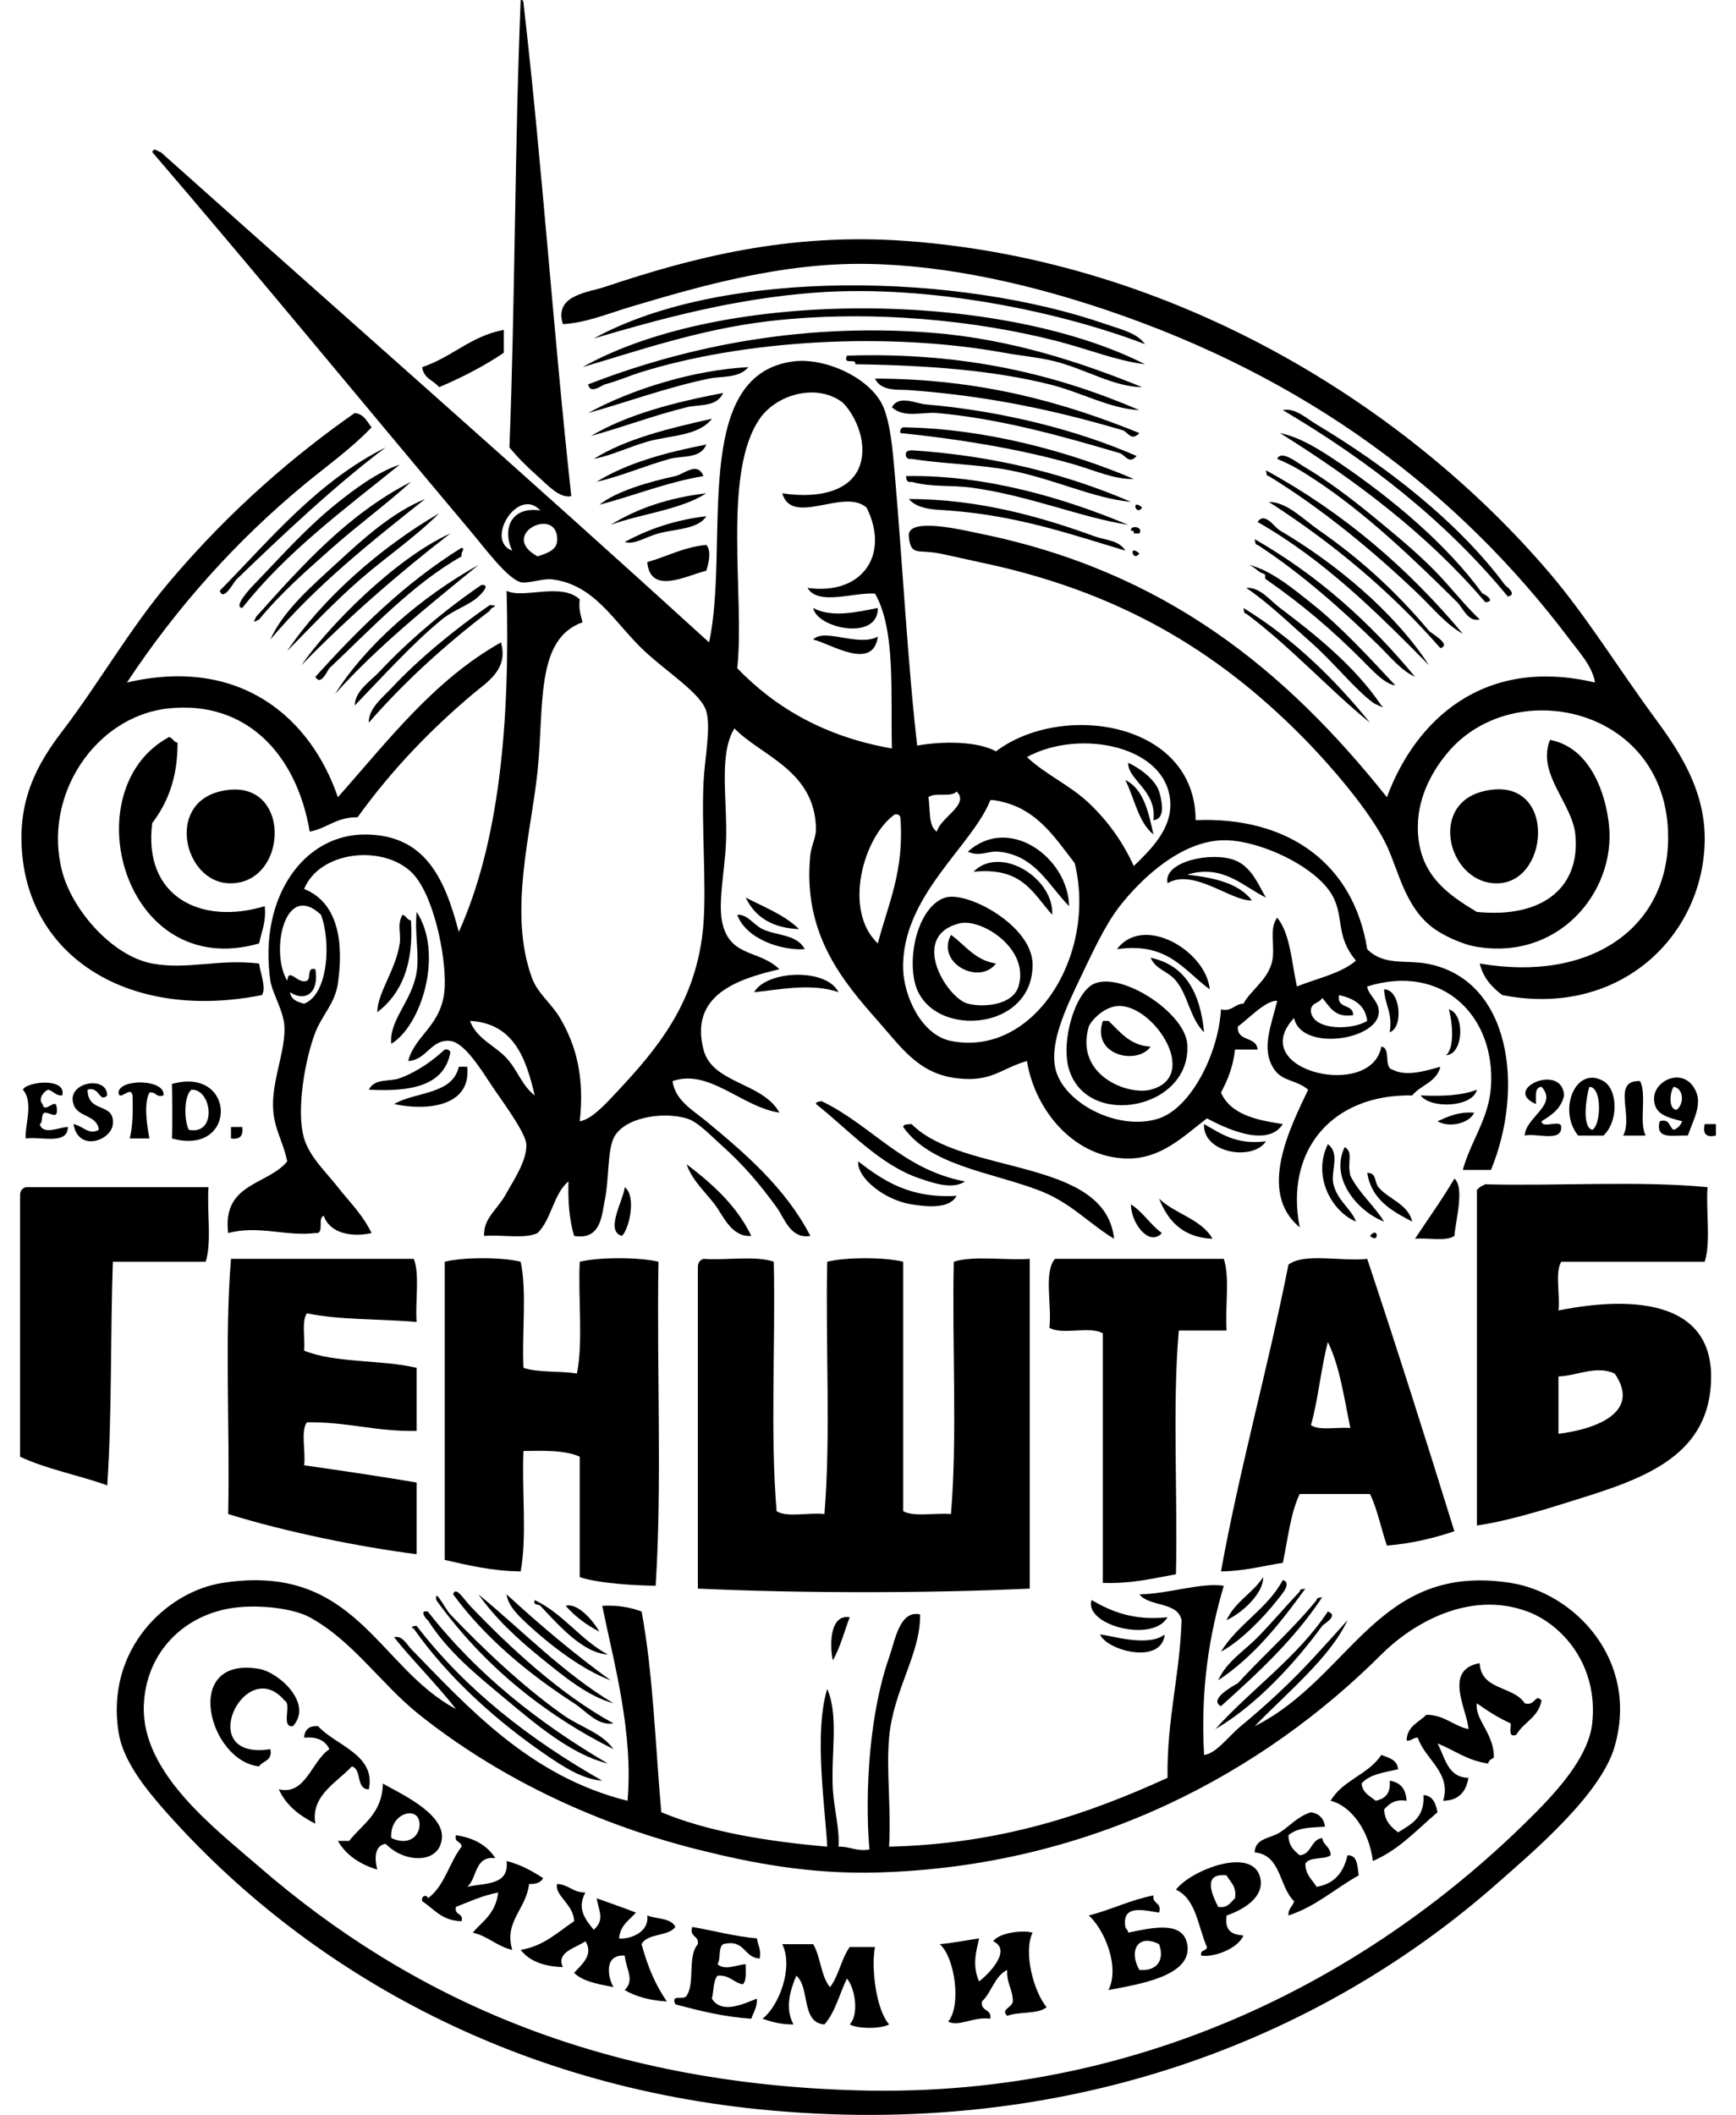 <?xml version="1.0" encoding="UTF-8"?> <svg xmlns="http://www.w3.org/2000/svg" width="78" height="95" viewBox="0 0 78 95" fill="none"><path fill-rule="evenodd" clip-rule="evenodd" d="M23.394 0.004C23.502 -0.019 23.513 0.055 23.52 0.133C24.358 7.394 24.869 14.987 25.669 22.287C25.137 22.403 24.587 21.766 24.152 21.385C23.688 20.978 23.226 20.514 22.889 20.097C23.146 13.49 23.125 6.599 23.394 0.004Z" fill="black"></path><path fill-rule="evenodd" clip-rule="evenodd" d="M6.84 6.831C6.933 6.601 7.07 6.812 7.219 6.831C15.435 14.169 23.721 21.438 31.86 28.855C32.807 24.479 30.981 16.831 35.651 16.233C37.084 16.05 39.149 16.988 39.695 18.294C40.016 19.062 40.117 20.3 40.2 21.256C40.537 25.105 40.792 29.926 41.211 33.492C42.321 33.289 43.919 33.286 44.75 33.75C47.718 31.51 53.709 32.411 53.721 36.841C57.866 36.669 60.821 38.78 61.43 42.637C62.177 43.388 63.151 43.113 64.084 43.281C67.899 43.968 68.507 48.886 66.99 52.554C66.569 52.554 66.147 52.554 65.726 52.554C66.068 51.278 66.893 50.255 66.99 48.819C67.201 45.685 64.86 43.248 61.43 44.311C61.465 44.717 62.062 45.024 61.935 45.599C61.676 46.769 58.442 47.189 58.144 45.728C55.937 48.093 61.625 49.429 62.062 47.016C62.52 47.064 62.148 47.958 62.567 48.047C63.206 48.391 64.155 48.069 64.715 47.918C64.556 48.613 63.831 48.734 63.452 49.206C59.855 49.138 57.718 51.669 58.397 55.13C56.481 53.55 57.974 50.641 58.776 48.948C58.252 48.498 57.639 48.59 57.26 48.047C56.633 47.147 57.117 46.077 57.386 44.955C56.887 44.922 56.13 45.733 55.617 46.114C55.568 46.809 56.469 46.535 56.502 47.145C56.165 47.145 55.828 47.145 55.491 47.145C55.405 47.916 55.159 48.523 54.859 49.077C55.288 50.056 56.427 50.312 57.639 50.493C56.932 51.597 54.998 50.643 54.227 50.236C53.148 51.067 52.179 52.039 50.689 52.039C48.307 52.039 46.509 49.916 46.14 47.66C44.949 48.004 44.562 48.624 42.98 48.433C41.268 48.226 40.498 47.051 39.442 45.857C37.856 44.062 36.043 41.921 36.41 38.387C36.448 38.008 36.668 37.617 36.662 37.227C36.624 34.604 34.175 33.944 32.998 32.719C32.266 33.906 32.702 35.99 32.618 37.871C32.559 39.215 32.217 40.677 32.492 41.607C32.904 42.998 34.148 42.682 35.02 43.538C33.063 43.991 30.989 44.727 31.608 47.145C32.001 48.683 34.262 48.607 35.02 49.978C33.33 49.734 31.878 47.989 30.218 48.562C30.328 49.43 31.157 49.887 31.734 50.365C33.432 51.771 35.294 53.351 36.41 55.517C35.511 55.666 35.252 54.721 34.893 54.229C34.109 53.154 33.424 52.342 32.366 51.395C31.909 50.986 31.337 50.376 30.849 50.236C29.723 49.913 27.986 50.211 27.564 51.138C27.292 51.735 27.358 53.044 27.185 53.842C27.042 54.502 27.047 55.729 25.795 55.517C25.589 54.825 25.513 54.001 25.542 53.07C24.864 53.623 24.781 54.784 24.152 55.388C23.581 55.664 22.527 55.449 21.751 55.517C21.716 54.708 22.338 54.366 22.762 53.585C23.043 53.067 23.692 52.127 23.647 51.395C23.613 50.851 22.476 49.341 22.131 48.819C21.611 48.035 20.873 46.835 20.235 46.759C19.369 46.655 19.177 47.621 18.34 47.66C18.645 46.469 19.915 46.057 19.982 44.311C20.038 42.866 19.456 40.085 18.466 39.159C17.152 37.931 14.363 38.233 13.664 39.932C15.182 40.534 15.454 42.306 15.181 44.182C15.05 45.075 14.472 45.598 14.17 46.372C13.724 47.511 13.288 49.873 13.664 51.138C13.912 51.97 14.674 52.678 15.181 53.327C15.674 53.961 16.255 54.5 16.697 55.388C15.809 55.588 14.817 55.403 14.549 54.615C14.242 54.689 14.608 55.448 14.17 55.388C12.859 55.551 11.615 55.022 10.252 55.388C9.975 53.13 12.025 53.245 12.906 52.168C12.716 51.261 12.333 50.746 12.274 49.85C12.19 48.573 12.829 47.244 12.78 46.114C12.75 45.425 12.225 44.588 12.148 44.054C11.609 40.301 13.654 37.45 16.444 37.485C19.046 37.517 19.961 39.349 20.614 41.864C22.418 37.864 22.924 32.54 22.762 26.537C23.5 26.919 25.207 26.14 26.048 26.924C25.992 27.366 26.098 27.646 26.174 27.954C24.037 28.701 24.457 31.736 24.152 34.651C23.857 37.478 22.831 40.984 23.9 43.925C24.154 44.622 24.777 45.072 25.163 45.728C25.891 46.964 26.269 48.393 26.048 50.365C26.565 50.292 27.18 49.622 27.691 49.077C29.46 47.184 31.339 45.039 31.608 41.478C31.739 39.732 31.519 37.152 31.608 35.166C31.655 34.116 31.954 32.699 31.734 31.947C31.503 31.154 29.987 30.208 28.954 29.242C27.597 27.972 26.744 26.25 24.784 26.022C24.399 25.977 23.694 26.229 23.394 26.151C22.796 25.994 21.761 24.594 21.12 23.832C16.348 18.159 11.445 12.192 6.84 6.831ZM38.684 20.741C38.983 19.501 38.133 18.273 37.8 18.036C36.64 17.213 34.879 17.73 34.135 18.809C32.431 21.284 33.475 26.861 33.124 30.015C34.857 31.812 37.09 33.099 40.074 33.621C40.012 31.108 40.248 28.292 39.316 26.666C38.386 26.59 36.757 27.227 36.283 26.408C38.745 26.752 39.994 24.916 38.937 22.802C37.921 21.898 35.593 23.675 35.146 22.158C36.903 22.428 38.381 22.001 38.684 20.741ZM23.015 24.734C22.565 23.805 22.928 22.73 24.279 22.931C23.273 21.829 21.762 24.282 23.015 24.734ZM25.037 24.219C25.019 22.701 22.369 24.025 24.152 24.991C24.673 24.828 25.042 24.675 25.037 24.219ZM52.584 36.068C52.479 33.497 48.502 32.714 46.14 34.007C46.998 34.807 48.071 35.266 48.92 36.068C49.744 36.846 50.439 37.787 50.942 38.902C51.725 38.148 52.632 37.24 52.584 36.068ZM41.717 35.81C41.805 36.365 41.701 37.115 42.096 37.356C42.249 36.72 43.591 36.133 42.981 35.553C42.752 35.835 41.991 35.575 41.717 35.81ZM44.497 35.939C43.686 38.01 40.485 40.269 40.58 43.538C40.614 44.733 41.39 46.49 42.728 46.759C46.433 47.503 49.302 42.923 48.288 38.773C47.339 37.55 46.514 36.202 44.623 35.939C44.581 35.939 44.539 35.939 44.497 35.939ZM40.453 36.712C40.426 36.612 40.348 36.562 40.201 36.584C38.799 37.572 37.858 40.89 39.442 42.379C39.897 40.61 40.642 39.136 40.453 36.712ZM59.914 40.318C59.239 38.955 56.587 37.725 54.986 37.743C53.108 37.764 51.327 39.404 50.31 40.705C49.633 41.571 49.049 42.868 48.541 43.925C47.859 45.344 47.199 46.771 47.403 47.918C47.689 49.516 50.245 50.853 52.079 50.236C53.514 49.753 54.748 47.327 54.859 45.342C55.387 45.45 55.456 45.091 55.87 45.084C56.161 44.519 56.911 44.057 57.133 43.281C57.34 42.563 56.98 41.769 57.386 41.22C57.977 41.949 58.032 43.224 58.271 44.311C59.177 43.947 60.235 43.737 60.925 43.152C60.021 42.079 60.382 41.264 59.914 40.318ZM14.422 41.091C12.774 39.538 12.132 42.785 12.906 44.054C12.973 43.413 13.377 44.234 13.79 44.054C13.992 43.959 13.761 43.423 14.169 43.538C14.352 44.629 13.691 45.016 13.032 44.569C13.076 44.911 13.364 45.004 13.664 45.084C14.762 44.662 14.874 42.286 14.422 41.091ZM60.798 45.599C59.952 45.732 59.75 45.207 59.408 44.826C59.281 45.083 58.849 45.03 58.903 45.47C59.065 46.316 60.797 46.266 61.43 45.857C61.343 45.13 60.818 44.85 60.166 44.698C60.041 45.341 60.811 45.071 60.798 45.599ZM22.762 47.531C23.247 48.054 23.449 48.765 24.026 49.206C23.627 47.508 23.074 45.968 21.119 45.857C21.41 46.661 22.236 46.963 22.762 47.531Z" fill="black"></path><path fill-rule="evenodd" clip-rule="evenodd" d="M66.485 43.281C71.479 44.138 74.951 41.679 74.951 37.614C74.951 31.793 68.083 30.286 65.095 33.75C64.461 34.485 63.721 35.67 63.705 37.099C63.681 39.18 64.921 40.113 66.358 40.963C69.329 41.259 71.016 39.85 70.781 37.485C70.641 36.073 69.032 34.742 69.644 33.235C71.499 33.585 72.167 35.741 72.297 37.099C72.585 40.084 69.998 43.211 66.232 42.508C65.787 42.425 64.984 42.101 64.463 41.735C63.152 40.816 62.857 39.168 62.315 38C61.602 36.467 59.696 34.276 58.397 32.977C54.688 29.267 50.324 26.563 43.992 25.249C43.631 25.174 42.83 24.986 42.222 24.863C41.227 24.662 40.93 25.012 40.833 24.09C40.737 23.189 43.303 23.822 43.992 23.961C52.363 25.652 57.778 30.12 62.315 35.81C63.594 32.351 66.655 29.471 71.666 30.659C71.546 29.927 70.962 29.303 70.528 28.727C65.477 22.016 58.655 16.938 49.678 13.915C46.396 12.81 42.613 11.909 38.937 11.854C35.114 11.796 31.438 12.854 28.322 13.786C27.315 14.087 26.312 14.508 25.29 14.559C24.877 13.252 26.429 13.138 27.185 12.884C31.009 11.604 35.384 10.435 40.706 10.823C52.742 11.702 63.197 18.192 69.644 25.764C71.284 27.691 72.739 30.056 74.319 32.204C75.356 33.613 76.621 35.414 76.594 37.743C76.544 42.025 72.791 45.739 67.496 44.698C67.041 44.345 66.642 43.937 66.485 43.281Z" fill="black"></path><path fill-rule="evenodd" clip-rule="evenodd" d="M22.636 14.816C22.636 15.16 22.636 15.503 22.636 15.847C21.748 16.445 20.771 16.951 19.73 17.392C19.485 17.084 19.02 16.999 18.971 16.491C20.306 16.047 21.144 15.099 22.636 14.816Z" fill="black"></path><path fill-rule="evenodd" clip-rule="evenodd" d="M38.052 15.976C43.404 15.801 47.548 16.858 51.194 18.423C49.864 18.36 48.577 17.616 47.151 17.264C44.615 16.637 41.756 16.411 38.431 16.362C38.481 16.053 37.856 16.433 38.052 15.976Z" fill="black"></path><path fill-rule="evenodd" clip-rule="evenodd" d="M33.63 16.491C33.187 17.004 32.453 16.884 31.861 17.006C30.007 17.386 28.144 18.073 26.427 18.552C28.368 17.481 31.183 16.616 33.63 16.491Z" fill="black"></path><path fill-rule="evenodd" clip-rule="evenodd" d="M32.492 17.65C32.202 18.3 31.428 18.152 30.85 18.294C29.44 18.639 27.898 19.214 26.553 19.582C28.207 18.605 30.295 18.073 32.492 17.65Z" fill="black"></path><path fill-rule="evenodd" clip-rule="evenodd" d="M16.696 19.195C15.771 20.165 14.686 20.927 13.664 21.772C10.666 24.247 7.955 27.248 5.703 30.659C10.778 29.469 13.961 32.232 15.18 35.81C17.424 33.289 19.473 30.569 22.509 28.855C22.857 30.073 21.89 30.631 21.246 31.174C19.345 32.776 17.604 34.577 16.065 36.712C15.12 36.694 14.699 37.21 13.917 37.356C13.313 33.815 11.018 31.47 7.599 31.818C4.284 32.155 1.892 35.748 2.797 39.159C3.259 40.902 5.059 42.949 6.84 43.281C8.429 43.576 9.83 43.06 11.642 43.281C11.698 43.721 11.978 44.391 11.768 44.698C6.021 45.84 1.592 43.189 1.027 38.644C0.704 36.041 1.646 34.352 2.796 32.848C4.419 30.728 5.812 28.266 7.598 26.151C10.402 22.831 13.333 20.371 15.938 18.552C16.357 18.597 16.487 18.937 16.696 19.195Z" fill="black"></path><path fill-rule="evenodd" clip-rule="evenodd" d="M50.942 21.514C50.082 21.547 49.188 21.131 48.288 20.87C46.068 20.227 43.334 19.745 40.453 19.453C40.433 19.303 40.481 19.224 40.58 19.195C44.239 19.246 48.027 20.275 50.942 21.514Z" fill="black"></path><path fill-rule="evenodd" clip-rule="evenodd" d="M31.734 19.968C31.477 20.621 30.656 20.456 30.092 20.612C29.014 20.91 27.854 21.409 26.806 21.643C28.166 20.796 29.898 20.329 31.734 19.968Z" fill="black"></path><path fill-rule="evenodd" clip-rule="evenodd" d="M50.815 22.544C49.119 22.387 47.364 21.514 45.382 21.127C43.972 20.853 42.459 20.85 40.959 20.612C40.812 20.633 40.734 20.584 40.706 20.483C40.659 20.264 40.805 20.241 40.959 20.226C44.759 20.474 47.971 21.322 50.815 22.544Z" fill="black"></path><path fill-rule="evenodd" clip-rule="evenodd" d="M31.608 21.385C29.91 21.672 28.507 22.261 26.932 22.673C27.719 22.045 29.208 21.632 30.344 21.385C30.739 21.299 31.329 20.707 31.608 21.385Z" fill="black"></path><path fill-rule="evenodd" clip-rule="evenodd" d="M50.689 23.575C48.582 23.25 46.213 22.248 43.612 21.9C42.725 21.782 41.839 21.893 40.959 21.643C40.744 21.69 40.721 21.542 40.706 21.385C44.312 21.318 47.882 22.399 50.689 23.575Z" fill="black"></path><path fill-rule="evenodd" clip-rule="evenodd" d="M31.734 22.158C30.571 22.904 28.837 23.069 27.438 23.575C28.617 22.845 30.033 22.356 31.734 22.158Z" fill="black"></path><path fill-rule="evenodd" clip-rule="evenodd" d="M40.833 22.416C43.978 22.412 46.834 23.236 49.173 24.09C49.643 24.262 50.282 24.262 50.563 24.734C48.132 24.008 45.701 23.151 42.602 22.931C41.994 22.887 41.243 22.889 40.833 22.416Z" fill="black"></path><path fill-rule="evenodd" clip-rule="evenodd" d="M51.32 22.802C51.023 23.216 50.81 22.349 51.32 22.802Z" fill="black"></path><path fill-rule="evenodd" clip-rule="evenodd" d="M31.734 23.188C31.377 23.78 30.307 23.761 29.586 23.961C28.984 24.128 28.5 24.483 28.07 24.348C29.11 23.777 30.301 23.359 31.734 23.188Z" fill="black"></path><path fill-rule="evenodd" clip-rule="evenodd" d="M50.815 23.832C50.765 23.582 51.391 23.644 51.194 23.961C51.11 23.961 51.026 23.961 50.942 23.961C50.965 23.851 50.892 23.84 50.815 23.832Z" fill="black"></path><path fill-rule="evenodd" clip-rule="evenodd" d="M31.734 24.476C31.983 24.745 31.831 25.331 31.734 25.635C30.845 25.854 29.222 26.75 29.08 25.249C29.974 25 30.697 24.578 31.734 24.476Z" fill="black"></path><path fill-rule="evenodd" clip-rule="evenodd" d="M51.194 24.863C50.896 25.277 50.684 24.41 51.194 24.863Z" fill="black"></path><path fill-rule="evenodd" clip-rule="evenodd" d="M36.536 27.31C37.37 27.765 38.529 27.487 39.442 27.31C39.465 28.808 36.713 28.236 36.536 27.31Z" fill="black"></path><path fill-rule="evenodd" clip-rule="evenodd" d="M39.442 28.598C39.222 30.171 37.31 28.905 36.536 28.727C37.048 28.193 38.554 29.069 39.442 28.598Z" fill="black"></path><path fill-rule="evenodd" clip-rule="evenodd" d="M11.895 40.705C11.968 41.423 11.749 41.844 11.642 42.379C5.529 44.128 3.246 35.443 7.599 33.106C7.765 33.151 7.797 33.333 7.978 33.363C7.983 34.957 7.522 36.076 6.84 36.97C6.418 40.279 9.025 41.574 11.895 40.705Z" fill="black"></path><path fill-rule="evenodd" clip-rule="evenodd" d="M50.689 34.265C51.053 34.416 51.892 34.955 52.079 35.553C52.174 35.857 52.422 36.793 51.826 36.841C51.983 35.506 50.671 35.034 50.689 34.265Z" fill="black"></path><path fill-rule="evenodd" clip-rule="evenodd" d="M50.563 35.038C51.386 35.443 51.6 36.471 51.826 37.485C51.144 36.935 50.974 35.863 50.563 35.038Z" fill="black"></path><path fill-rule="evenodd" clip-rule="evenodd" d="M9.873 35.553C13.174 34.739 13.028 39.807 10.252 39.675C8.287 39.581 7.453 36.149 9.873 35.553Z" fill="black"></path><path fill-rule="evenodd" clip-rule="evenodd" d="M66.611 35.553C69.917 34.708 69.695 39.527 67.369 39.675C65.131 39.816 64.123 36.189 66.611 35.553Z" fill="black"></path><path fill-rule="evenodd" clip-rule="evenodd" d="M48.035 40.705C47.097 39.754 46.509 38.418 44.876 38.258C44.387 38.209 44.034 38.502 43.486 38.258C45.331 36.584 47.993 38.521 48.035 40.705Z" fill="black"></path><path fill-rule="evenodd" clip-rule="evenodd" d="M56.881 40.318C55.852 39.826 54.949 38.796 53.343 39.288C54.554 39.427 55.663 39.671 56.249 40.447C55.318 40.492 53.623 38.979 52.458 39.675C52.245 38.698 54.445 38.233 55.491 38.644C56.268 38.949 56.588 39.856 56.881 40.318Z" fill="black"></path><path fill-rule="evenodd" clip-rule="evenodd" d="M47.277 41.091C46.393 40.112 45.933 38.935 43.739 39.159C44.946 37.935 47.366 39.453 47.277 41.091Z" fill="black"></path><path fill-rule="evenodd" clip-rule="evenodd" d="M42.475 40.318C43.465 40.015 46.354 41.57 46.393 43.281C46.464 46.421 41.625 46.693 41.085 44.054C40.789 42.604 41.381 40.654 42.475 40.318ZM43.486 45.084C44.186 45.265 45.502 45.155 45.761 44.311C46.282 42.607 44.082 41.231 43.107 41.478C40.826 42.054 42.545 44.84 43.486 45.084Z" fill="black"></path><path fill-rule="evenodd" clip-rule="evenodd" d="M33.503 40.318C34.344 40.75 35.26 41.104 35.904 41.735C34.686 41.689 33.919 41.182 33.503 40.318Z" fill="black"></path><path fill-rule="evenodd" clip-rule="evenodd" d="M18.719 40.962C19.936 42.809 18.955 46.054 17.581 46.887C17.467 45.829 18.52 44.961 18.719 43.667C18.846 42.84 18.627 42.021 18.719 40.962Z" fill="black"></path><path fill-rule="evenodd" clip-rule="evenodd" d="M18.087 41.091C18.253 41.137 18.286 41.318 18.466 41.349C18.594 43.369 18.011 44.663 16.95 45.47C16.964 44.571 17.772 43.604 17.96 42.379C18.03 41.923 17.822 41.531 18.087 41.091Z" fill="black"></path><path fill-rule="evenodd" clip-rule="evenodd" d="M33.124 41.091C33.598 41.064 33.842 41.533 34.261 41.735C34.89 42.038 35.811 41.96 36.157 42.637C35.066 42.704 33.515 42.163 33.124 41.091Z" fill="black"></path><path fill-rule="evenodd" clip-rule="evenodd" d="M42.728 41.993C43.371 42.453 43.799 43.133 44.75 43.281C44.008 44.272 42.045 43.272 42.728 41.993Z" fill="black"></path><path fill-rule="evenodd" clip-rule="evenodd" d="M54.354 44.44C53.194 43.604 52.49 42.303 50.184 42.637C51.385 41.037 54.2 42.728 54.354 44.44Z" fill="black"></path><path fill-rule="evenodd" clip-rule="evenodd" d="M51.7 43.023C53.273 43.352 53.931 44.613 54.101 46.372C53.464 45.741 53.386 44.72 52.837 44.054C52.471 43.61 51.933 43.56 51.7 43.023Z" fill="black"></path><path fill-rule="evenodd" clip-rule="evenodd" d="M37.673 44.569C36.428 44.123 34.81 44.492 33.882 44.569C34.453 43.58 37.137 43.472 37.673 44.569Z" fill="black"></path><path fill-rule="evenodd" clip-rule="evenodd" d="M49.173 44.182C50.431 43.656 53.237 45.5 53.343 46.887C53.565 49.81 48.872 50.744 48.035 48.047C47.645 46.79 48.306 44.545 49.173 44.182ZM48.92 46.114C48.281 48.298 50.671 49.216 51.7 48.948C54.045 48.337 51.66 44.86 50.057 45.213C49.449 45.347 48.972 45.937 48.92 46.114Z" fill="black"></path><path fill-rule="evenodd" clip-rule="evenodd" d="M62.188 44.44C62.919 44.435 63.081 46.134 62.441 46.372C62.586 45.494 62.218 45.14 62.188 44.44Z" fill="black"></path><path fill-rule="evenodd" clip-rule="evenodd" d="M65.095 45.342C65.828 45.516 65.775 47.366 64.968 47.402C65.376 47.077 65.254 45.856 65.095 45.342Z" fill="black"></path><path fill-rule="evenodd" clip-rule="evenodd" d="M49.552 45.857C49.636 45.857 49.72 45.857 49.804 45.857C50.334 46.347 50.747 46.957 51.7 47.016C51.081 47.866 49.024 47.402 49.552 45.857Z" fill="black"></path><path fill-rule="evenodd" clip-rule="evenodd" d="M20.235 47.274C19.956 48.793 18.436 49.046 16.57 48.948C16.835 48.42 17.51 48.6 17.96 48.433C18.768 48.133 19.449 47.637 19.982 47.145C20.129 47.124 20.207 47.173 20.235 47.274Z" fill="black"></path><path fill-rule="evenodd" clip-rule="evenodd" d="M20.993 47.918C21.185 49.711 19.171 49.912 17.708 49.592C18.674 49.031 20.333 49.177 20.614 47.918C20.74 47.918 20.867 47.918 20.993 47.918Z" fill="black"></path><path fill-rule="evenodd" clip-rule="evenodd" d="M70.275 49.206C70.145 49.803 69.712 50.091 69.264 50.365C69.281 50.734 70.132 50.253 70.149 50.622C70.165 51.326 69.059 50.886 68.506 51.009C68.553 50.167 70.013 49.64 69.264 48.819C68.942 48.834 69.013 49.251 69.012 49.592C67.454 48.933 70.195 47.712 70.275 49.206Z" fill="black"></path><path fill-rule="evenodd" clip-rule="evenodd" d="M72.044 51.009C71.665 51.009 71.286 51.009 70.907 51.009C69.973 49.862 70.802 47.841 72.044 48.562C72.7 48.942 72.721 50.378 72.044 51.009ZM71.539 50.751C71.933 50.564 72.001 48.827 71.412 48.819C71.293 49.173 71.044 50.611 71.539 50.751Z" fill="black"></path><path fill-rule="evenodd" clip-rule="evenodd" d="M75.835 51.009C75.235 50.976 74.348 51.237 74.572 50.365C75.042 50.228 74.98 50.636 75.204 50.751C75.385 50.679 75.512 50.55 75.583 50.365C74.846 50.181 74.311 50.03 74.319 49.334C74.328 48.551 75.519 47.975 76.088 48.819C76.548 49.501 76.14 50.165 75.835 51.009ZM75.33 49.85C75.664 49.619 75.674 48.904 75.204 48.819C75.034 49.008 74.945 49.84 75.33 49.85Z" fill="black"></path><path fill-rule="evenodd" clip-rule="evenodd" d="M73.687 48.562C74.004 49.14 73.633 50.42 73.94 51.009C73.603 51.009 73.266 51.009 72.929 51.009C73.412 50.141 72.393 48.508 73.687 48.562Z" fill="black"></path><path fill-rule="evenodd" clip-rule="evenodd" d="M2.797 49.206C2.482 49.225 2.405 49.003 2.165 48.948C1.916 49.05 1.711 49.398 1.912 49.592C1.993 50.06 2.503 49.293 2.544 49.721C2.631 50.302 2.332 50.016 2.038 49.978C1.805 49.998 1.961 50.414 1.786 50.493C1.925 51.011 2.666 50.63 3.049 50.622C3.051 51.44 1.864 51.045 1.154 51.138C1.102 50.592 1.527 49.511 1.028 48.948C1.177 48.582 3.008 48.383 2.797 49.206Z" fill="black"></path><path fill-rule="evenodd" clip-rule="evenodd" d="M4.818 49.206C4.451 49.564 4.491 48.783 3.934 48.948C3.944 50.042 5.159 49.487 5.071 50.493C5.007 51.232 3.519 51.776 3.302 50.493C3.759 50.59 3.982 51.002 4.439 50.751C4.363 50.056 3.465 50.199 3.302 49.592C2.971 48.617 4.805 48.274 4.818 49.206Z" fill="black"></path><path fill-rule="evenodd" clip-rule="evenodd" d="M7.346 49.206C6.988 49.312 7.019 49.024 6.714 49.077C6.445 49.582 6.611 50.598 6.714 51.138C6.419 51.138 6.124 51.138 5.83 51.138C5.97 50.593 5.975 49.912 5.956 49.206C5.875 48.738 5.365 49.504 5.324 49.077C5.369 48.432 7.451 48.473 7.346 49.206Z" fill="black"></path><path fill-rule="evenodd" clip-rule="evenodd" d="M7.725 48.69C10.64 47.878 10.669 51.959 7.725 51.138C7.754 50.628 7.742 49.239 7.725 48.69ZM8.483 50.751C9.776 51.003 9.523 48.915 8.609 48.948C8.254 49.192 8.27 50.34 8.483 50.751Z" fill="black"></path><path fill-rule="evenodd" clip-rule="evenodd" d="M66.358 48.948C66.175 49.74 64.29 49.824 63.831 49.206C64.801 49.25 65.692 49.213 66.358 48.948Z" fill="black"></path><path fill-rule="evenodd" clip-rule="evenodd" d="M36.663 49.592C36.666 49.467 36.817 49.492 36.915 49.463C39.178 50.549 40.552 52.54 43.36 53.07C42.776 53.458 41.888 53.123 41.338 52.941C39.514 52.336 38.043 50.671 36.663 49.592Z" fill="black"></path><path fill-rule="evenodd" clip-rule="evenodd" d="M66.232 49.978C66.052 50.44 65.134 50.689 64.589 50.365C65.057 50.155 65.516 49.937 66.232 49.978Z" fill="black"></path><path fill-rule="evenodd" clip-rule="evenodd" d="M40.58 50.622C40.6 50.471 40.81 50.514 40.959 50.493C43.246 52.806 49.667 51.977 50.057 55.645C48.877 54.93 48.101 54.001 46.645 53.456C44.436 52.629 41.81 52.36 40.58 50.622Z" fill="black"></path><path fill-rule="evenodd" clip-rule="evenodd" d="M54.101 50.493C54.861 50.921 55.537 51.434 56.881 51.267C56.299 52.169 54.019 51.805 54.101 50.493Z" fill="black"></path><path fill-rule="evenodd" clip-rule="evenodd" d="M76.594 50.493C76.762 50.493 76.931 50.493 77.099 50.493C77.099 50.665 77.099 50.837 77.099 51.009C76.664 51.109 76.496 50.937 76.594 50.493Z" fill="black"></path><path fill-rule="evenodd" clip-rule="evenodd" d="M10.378 50.622C10.547 50.622 10.715 50.622 10.884 50.622C10.943 51.025 10.774 51.197 10.378 51.138C10.378 50.966 10.378 50.794 10.378 50.622Z" fill="black"></path><path fill-rule="evenodd" clip-rule="evenodd" d="M59.661 51.395C60.237 51.825 59.772 52.619 59.914 53.198C60.096 53.945 60.727 54.308 60.925 54.873C59.849 54.427 58.953 52.851 59.661 51.395Z" fill="black"></path><path fill-rule="evenodd" clip-rule="evenodd" d="M60.419 51.524C60.825 51.771 60.517 52.172 60.672 52.812C61.075 53.603 61.729 54.139 62.188 54.873C61.055 54.452 59.719 52.965 60.419 51.524Z" fill="black"></path><path fill-rule="evenodd" clip-rule="evenodd" d="M38.558 52.168C39.687 53.035 40.875 53.842 42.981 53.714C42.651 54.345 41.526 54.189 40.959 54.1C39.761 53.913 38.5 52.92 38.558 52.168Z" fill="black"></path><path fill-rule="evenodd" clip-rule="evenodd" d="M30.85 52.297C32.004 53.18 33.089 54.136 33.756 55.516C32.855 55.585 32.483 54.582 32.113 54.1C31.661 53.51 31.089 53.009 30.85 52.297Z" fill="black"></path><path fill-rule="evenodd" clip-rule="evenodd" d="M61.43 52.683C61.869 52.685 61.74 53.091 61.935 53.327C62.384 53.869 63.268 54.08 63.452 54.873C62.531 54.395 61.628 53.898 61.43 52.683Z" fill="black"></path><path fill-rule="evenodd" clip-rule="evenodd" d="M65.347 52.941C65.816 53.341 65.403 54.819 65.347 55.517C64.97 55.776 64.155 55.59 63.578 55.645C64.169 54.745 64.796 53.882 65.347 52.941Z" fill="black"></path><path fill-rule="evenodd" clip-rule="evenodd" d="M76.72 53.327C76.646 54.411 76.875 55.803 76.594 56.676C74.445 56.676 72.297 56.676 70.149 56.676C69.857 57.151 70.105 58.176 70.023 58.865C73.464 58.173 77.299 58.418 76.846 62.472C76.487 65.689 73.345 66.574 70.402 67.495C69.017 67.929 67.561 68.353 66.358 68.525C66.358 63.502 66.358 58.479 66.358 53.456C66.451 53.336 66.588 53.261 66.737 53.198C70.026 53.281 73.641 53.031 76.72 53.327ZM70.023 61.828C70.023 62.687 70.023 63.545 70.023 64.404C71.54 64.224 73.795 63.506 72.55 61.699C71.698 61.315 70.867 61.803 70.023 61.828Z" fill="black"></path><path fill-rule="evenodd" clip-rule="evenodd" d="M9.368 53.327C9.293 54.411 9.522 55.803 9.241 56.676C7.851 56.676 6.461 56.676 5.071 56.676C4.955 59.992 5.035 63.508 4.819 66.722C3.543 66.263 2.081 65.992 0.901 65.434C0.901 61.527 0.901 57.62 0.901 53.714C0.896 53.493 0.995 53.38 1.154 53.327C3.892 53.327 6.63 53.327 9.368 53.327Z" fill="black"></path><path fill-rule="evenodd" clip-rule="evenodd" d="M28.07 53.327C28.598 53.718 28.284 55.185 27.943 55.517C27.166 55.295 28.01 53.924 28.07 53.327Z" fill="black"></path><path fill-rule="evenodd" clip-rule="evenodd" d="M52.079 53.842C52.792 54.532 53.97 54.749 54.48 55.645C53.147 55.587 52.479 54.851 52.079 53.842Z" fill="black"></path><path fill-rule="evenodd" clip-rule="evenodd" d="M50.815 54.1C51.359 54.447 51.687 55.015 52.205 55.388C51.615 56.031 50.804 54.904 50.815 54.1Z" fill="black"></path><path fill-rule="evenodd" clip-rule="evenodd" d="M61.556 55.517C61.981 55.908 61.938 55.04 61.556 55.517Z" fill="black"></path><path fill-rule="evenodd" clip-rule="evenodd" d="M18.592 56.547C18.869 57.253 18.648 58.465 18.719 59.381C17.087 59.241 15.261 59.298 13.79 58.994C13.542 59.342 13.715 60.12 13.664 60.669C15.045 61.236 17.146 61.069 18.719 61.442C18.719 62.386 18.719 63.331 18.719 64.275C16.909 64.317 15.589 63.858 13.79 63.889C13.499 64.278 13.746 65.217 13.664 65.82C15.364 66.063 17.057 66.312 18.719 66.594C18.719 67.667 18.719 68.74 18.719 69.813C16.13 69.486 12.806 68.802 10.252 68.01C10.336 64.231 10.085 60.112 10.379 56.547C13.116 56.547 15.854 56.547 18.592 56.547Z" fill="black"></path><path fill-rule="evenodd" clip-rule="evenodd" d="M23.394 56.676C23.682 58.014 23.442 59.89 23.52 61.442C24.182 61.669 25.164 61.569 25.921 61.699C26.21 60.276 25.968 58.312 26.048 56.676C26.951 56.464 28.682 56.464 29.586 56.676C29.502 61.485 29.753 66.635 29.459 71.23C28.689 71.223 26.949 71.142 26.048 70.844C26.048 69.041 26.048 67.237 26.048 65.434C25.41 65.139 24.46 65.163 23.52 65.177C23.44 66.941 23.683 69.035 23.394 70.586C22.104 70.57 21.052 70.312 19.982 70.071C19.982 65.606 19.982 61.141 19.982 56.676C20.845 56.464 22.531 56.464 23.394 56.676Z" fill="black"></path><path fill-rule="evenodd" clip-rule="evenodd" d="M34.767 56.676C34.85 60.369 34.6 64.403 34.894 67.882C35.359 68.179 36.365 67.926 37.042 68.01C37.335 64.488 37.084 60.412 37.168 56.676C38.031 56.465 39.717 56.465 40.58 56.676C40.58 60.411 40.58 64.146 40.58 67.882C41.072 68.152 42.033 67.946 42.728 68.01C43.021 64.488 42.771 60.412 42.854 56.676C43.752 56.388 45.162 56.623 46.266 56.547C46.266 61.484 46.266 66.422 46.266 71.359C41.586 71.575 36.036 71.571 31.355 71.359C31.355 66.55 31.355 61.742 31.355 56.934C31.35 56.713 31.449 56.6 31.608 56.547C32.63 56.622 33.952 56.39 34.767 56.676Z" fill="black"></path><path fill-rule="evenodd" clip-rule="evenodd" d="M54.986 56.547C55.266 57.378 55.038 58.726 55.112 59.767C54.396 59.767 53.68 59.767 52.964 59.767C52.67 63.16 52.92 67.107 52.837 70.715C51.798 70.901 50.819 71.148 49.552 71.102C49.552 67.366 49.552 63.631 49.552 59.896C49.008 59.548 47.694 59.986 47.151 59.638C47.269 58.642 46.885 57.135 47.403 56.547C49.931 56.547 52.458 56.547 54.986 56.547Z" fill="black"></path><path fill-rule="evenodd" clip-rule="evenodd" d="M61.43 56.547C62.776 60.585 64.071 64.674 65.347 68.783C64.426 69.089 63.444 69.333 62.315 69.427C62.052 68.664 61.889 67.8 61.556 67.109C60.503 67.109 59.45 67.109 58.397 67.109C57.98 67.971 57.865 69.142 57.639 70.2C56.726 70.342 55.902 70.576 54.859 70.586C55.723 65.843 56.965 61.485 57.892 56.805C58.621 56.26 60.295 56.678 61.43 56.547ZM58.903 64.017C59.28 64.277 60.095 64.09 60.672 64.146C60.393 62.799 60.197 61.367 59.661 60.282C59.352 61.47 59.23 62.848 58.903 64.017Z" fill="black"></path><path fill-rule="evenodd" clip-rule="evenodd" d="M56.755 70.844C56.773 71.551 55.862 72.423 55.112 72.776C55.481 71.95 56.286 71.568 56.755 70.844Z" fill="black"></path><path fill-rule="evenodd" clip-rule="evenodd" d="M57.639 70.973C58.086 71.106 57.537 71.68 57.386 71.874C56.798 72.632 55.743 73.723 54.859 74.192C55.618 72.948 56.941 72.279 57.639 70.973Z" fill="black"></path><path fill-rule="evenodd" clip-rule="evenodd" d="M24.026 71.874C25.315 72.492 26.073 73.651 27.311 74.321C26.184 74.247 25.107 73.011 24.279 72.132C24.199 72.047 23.937 72.132 24.026 71.874Z" fill="black"></path><path fill-rule="evenodd" clip-rule="evenodd" d="M49.046 71.874C49.934 72.386 50.912 72.806 52.458 72.647C51.771 73.824 48.684 72.986 49.046 71.874Z" fill="black"></path><path fill-rule="evenodd" clip-rule="evenodd" d="M25.416 72.132C25.944 71.983 26.635 72.776 26.932 73.291C26.342 72.991 25.834 72.608 25.416 72.132Z" fill="black"></path><path fill-rule="evenodd" clip-rule="evenodd" d="M38.179 72.647C37.929 73.293 37.751 74.014 37.421 74.579C37.297 74.064 37.219 72.487 38.179 72.647Z" fill="black"></path><path fill-rule="evenodd" clip-rule="evenodd" d="M69.264 76.382C69.126 77.143 68.454 77.359 68.127 77.928C67.747 78.058 67.903 77.641 67.874 77.413C67.32 77.162 66.826 76.849 66.358 76.511C66.238 77.219 67.162 77.903 67.116 78.958C67.004 79.015 66.89 79.071 66.863 79.216C65.934 79.089 65.347 78.615 64.589 78.314C64.935 78.949 65.033 79.837 65.979 79.86C65.871 80.48 65.547 80.879 64.842 80.89C65.23 79.628 64.016 79.021 63.704 78.056C63.478 78.04 63.438 78.214 63.199 78.185C63.224 77.524 63.752 77.375 64.084 77.026C64.918 77.034 65.282 77.521 65.979 77.67C65.943 76.847 64.813 75.004 66.484 74.708C66.539 75.94 68.013 75.726 68.506 76.511C68.995 76.653 68.956 76.056 69.264 76.382Z" fill="black"></path><path fill-rule="evenodd" clip-rule="evenodd" d="M13.159 77.541C12.594 77.601 13.135 76.535 12.78 76.382C11.013 74.275 8.663 79.107 12.148 78.572C12.255 79.11 11.806 79.082 11.642 79.344C9.38 79.114 8.133 74.366 11.642 74.965C12.528 75.117 14.086 76.525 13.159 77.541Z" fill="black"></path><path fill-rule="evenodd" clip-rule="evenodd" d="M16.57 80.375C15.978 80.377 16.273 79.476 15.812 79.344C15.13 80.074 13.948 80.661 14.169 81.921C13.469 81.561 12.858 81.11 12.527 80.375C13.738 80.662 13.995 79.102 14.801 78.572C14.622 78.196 14.269 77.998 13.664 78.056C13.688 77.694 13.884 77.508 14.296 77.541C15.063 78.4 16.907 78.817 16.57 80.375Z" fill="black"></path><path fill-rule="evenodd" clip-rule="evenodd" d="M62.82 79.473C62.204 79.618 61.522 79.695 61.177 80.117C61.222 80.544 61.556 80.676 61.809 80.89C62.23 80.804 62.495 80.559 62.441 79.988C62.919 80.059 63.172 80.36 63.199 80.89C62.652 80.804 62.416 81.037 62.188 81.277C62.217 81.806 62.502 82.073 62.82 82.307C63.396 81.95 64.024 81.645 63.957 80.633C64.392 80.662 64.508 81.016 64.589 81.405C63.666 82.182 62.87 83.088 61.683 83.595C61.517 82.223 60.696 81.109 59.787 80.89C60.312 79.965 61.495 79.711 62.062 78.829C62.397 78.959 62.781 79.041 62.82 79.473Z" fill="black"></path><path fill-rule="evenodd" clip-rule="evenodd" d="M17.202 80.117C17.87 80.508 19.948 81.425 19.856 82.564C19.761 83.737 18.181 83.708 17.329 82.822C16.681 82.921 16.912 83.823 16.95 83.981C16.17 83.745 15.558 83.339 15.181 82.693C15.349 82.693 15.517 82.693 15.686 82.693C16.287 81.932 17.177 81.465 17.202 80.117ZM18.845 82.049C18.948 81.043 17.483 81.371 17.581 82.564C18.358 82.918 18.8 82.489 18.845 82.049Z" fill="black"></path><path fill-rule="evenodd" clip-rule="evenodd" d="M59.535 82.049C59.044 82.105 58.344 82.045 57.892 82.436C57.893 82.906 58.141 83.126 58.397 83.337C58.944 83.293 58.883 82.63 59.408 82.564C59.459 82.899 59.785 82.953 59.787 83.337C59.495 83.554 58.818 83.379 58.65 83.723C58.659 84.23 58.964 84.434 59.156 84.754C59.957 84.626 60.37 84.103 60.545 83.337C61.019 83.327 60.977 83.842 61.051 84.239C59.986 84.828 59.135 85.634 57.892 86.042C57.872 85.721 58.09 85.643 58.144 85.398C57.465 84.759 57.572 83.32 56.375 83.208C56.381 82.568 57.09 82.582 57.513 82.307C57.96 82.015 58.315 81.587 58.903 81.405C59.268 81.462 59.479 81.677 59.535 82.049Z" fill="black"></path><path fill-rule="evenodd" clip-rule="evenodd" d="M20.488 82.436C21.299 82.553 21.889 82.896 22.257 83.466C21.304 83.353 21.455 84.366 20.993 84.754C21.786 84.574 22.888 84.71 22.762 83.595C23.401 83.759 23.919 84.047 24.405 84.367C24.297 84.558 24.087 84.644 23.773 84.625C23.641 85.764 22.638 86.311 23.015 87.587C22.323 87.433 21.937 86.969 21.246 86.815C21.584 86.368 22.27 86.01 22.383 85.011C21.671 85.145 21.098 85.419 20.488 85.656C20.393 86.052 20.835 85.903 20.74 86.299C19.868 86.287 19.504 85.756 18.971 85.398C18.902 85.134 19.213 85.091 19.224 85.269C19.968 84.739 20.181 83.668 20.74 82.951C20.739 82.695 20.396 82.787 20.488 82.436Z" fill="black"></path><path fill-rule="evenodd" clip-rule="evenodd" d="M55.112 86.042C54.991 86.867 55.529 86.9 55.87 86.943C55.601 87.553 54.516 87.933 53.974 87.845C53.905 87.56 54.216 87.662 54.227 87.459C53.825 86.537 53.741 85.292 52.837 84.882C53.508 83.993 56.316 82.906 56.628 84.367C56.807 85.205 55.916 85.766 55.112 86.042ZM55.112 84.239C53.98 84.116 54.487 85.157 54.733 85.656C55.18 85.725 55.286 85.447 55.491 85.269C55.573 84.713 55.272 84.547 55.112 84.239Z" fill="black"></path><path fill-rule="evenodd" clip-rule="evenodd" d="M25.037 84.625C25.554 84.656 25.748 85.016 26.3 85.011C25.928 85.708 26.254 86.172 26.679 86.686C27.175 86.219 26.924 85.903 26.806 85.269C27.396 85.483 27.997 85.686 28.575 85.913C28.276 86.252 27.864 86.477 27.817 87.072C28.17 87.126 29.186 86.872 29.08 86.042C29.505 86.21 30.159 86.145 30.344 86.557C30.02 86.999 29.089 86.824 28.828 87.33C29.086 88.311 29.456 89.18 29.965 89.906C29.21 89.859 28.573 89.693 28.069 89.391C28.529 88.938 28.131 88.464 28.069 87.845C27.151 87.781 27.284 88.766 27.564 89.262C26.898 89.124 26.2 89.02 25.795 88.618C26.077 88.299 26.709 87.812 26.3 87.201C25.872 87.505 24.971 87.684 25.29 88.36C24.43 88.335 23.786 88.089 23.394 87.587C24.445 87.413 25.055 86.791 25.795 86.299C25.785 85.547 24.886 85.124 25.037 84.625Z" fill="black"></path><path fill-rule="evenodd" clip-rule="evenodd" d="M51.826 85.14C51.765 85.546 52.214 85.432 52.079 85.913C51.43 85.822 50.394 85.507 50.563 86.557C50.587 86.661 50.689 86.685 50.689 86.815C51.885 86.556 53.153 86.306 53.343 87.33C53.608 88.76 51.174 89.131 49.804 89.391C50.331 88.35 49.617 86.662 48.92 86.042C49.931 85.785 50.768 85.35 51.826 85.14ZM51.194 88.489C52.021 88.552 52.326 88.016 52.079 87.33C51.074 86.827 50.723 87.684 51.194 88.489Z" fill="black"></path><path fill-rule="evenodd" clip-rule="evenodd" d="M31.102 86.557C32.076 86.724 32.967 86.975 34.009 87.072C34.049 87.375 34.208 87.556 34.135 87.974C33.404 87.946 33.492 87.084 32.492 87.33C32.263 87.482 32.393 88.001 32.24 88.231C32.573 88.533 33.101 88.253 33.503 88.231C33.502 88.573 33.551 88.967 33.377 89.133C32.945 89.058 32.789 88.702 32.24 88.746C32.04 88.972 32.07 89.433 31.987 89.777C32.433 90.499 33.433 89.998 34.009 89.777C34.022 90.176 33.854 90.392 33.756 90.679C32.49 90.595 31.415 90.317 30.344 90.034C30.128 89.535 30.689 89.884 30.85 89.648C31.238 89.079 30.874 87.882 31.355 87.33C31.416 86.924 30.967 87.038 31.102 86.557Z" fill="black"></path><path fill-rule="evenodd" clip-rule="evenodd" d="M46.393 86.815C45.971 87.722 46.45 89.462 47.024 90.163C46.629 90.49 45.773 90.348 45.255 90.55C44.95 90.251 45.453 90.205 45.508 89.906C45.507 89.349 45.215 89.088 45.255 88.489C44.682 88.763 44.559 89.496 44.118 89.906C44.049 90.362 44.565 90.222 44.497 90.679C43.76 90.571 43.077 91.06 42.602 90.808C43.208 90.099 42.903 87.911 42.222 87.33C42.842 87.275 43.401 87.157 43.992 87.072C43.923 87.456 43.634 88.226 43.992 89.004C44.401 88.693 45.495 87.6 44.624 87.201C44.9 86.8 46.004 86.687 46.393 86.815Z" fill="black"></path><path fill-rule="evenodd" clip-rule="evenodd" d="M35.146 87.33C35.609 87.33 36.073 87.33 36.536 87.33C36.874 87.886 36.882 88.781 37.294 89.262C37.684 88.758 37.803 87.977 38.179 87.459C38.558 87.459 38.937 87.459 39.316 87.459C39.145 88.235 39.316 90.196 39.948 90.936C39.591 91.141 38.536 91.141 38.179 90.936C38.611 90.476 38.414 89.289 38.052 88.875C37.718 89.565 37.525 90.398 37.042 90.936C35.978 90.861 36.404 89.267 35.778 88.746C35.486 89.432 35.27 90.231 35.652 90.936C35.1 90.941 34.666 90.824 34.261 90.679C35.006 90.107 35.662 88.36 35.146 87.33Z" fill="black"></path><path fill-rule="evenodd" clip-rule="evenodd" d="M26.68 15.203C32.576 11.963 43.197 12.302 49.678 14.559C50.322 14.783 51.078 14.943 51.447 15.46C47.72 14.031 41.845 12.764 36.663 13.142C32.996 13.41 29.653 14.324 26.68 15.203Z" fill="black"></path><path fill-rule="evenodd" clip-rule="evenodd" d="M51.447 16.362C50.202 16.214 48.943 15.7 47.53 15.332C43.949 14.399 39.108 13.887 34.514 14.43C31.427 14.795 28.625 15.77 26.174 16.491C32.506 12.93 44.94 13.056 51.447 16.362Z" fill="black"></path><path fill-rule="evenodd" clip-rule="evenodd" d="M51.321 17.392C50.032 17.375 48.82 16.598 47.404 16.233C46.747 16.064 45.868 15.981 45.129 15.847C39.858 14.891 33.391 15.269 28.701 16.748C28.283 16.88 27.817 17.093 27.185 17.264C27.04 17.303 26.511 17.736 26.427 17.264C30.392 15.73 35.618 14.464 41.843 14.945C45.437 15.223 48.646 16.303 51.321 17.392Z" fill="black"></path><path fill-rule="evenodd" clip-rule="evenodd" d="M39.316 17.006C44.065 17.017 47.789 18.073 51.194 19.453C50.826 19.851 50.675 19.394 50.436 19.324C47.599 18.489 44.576 17.798 40.833 17.521C40.387 17.488 39.585 17.599 39.316 17.006Z" fill="black"></path><path fill-rule="evenodd" clip-rule="evenodd" d="M40.074 18.294C40.386 17.721 41.152 18.128 41.591 18.165C45.057 18.463 48.437 19.329 51.068 20.483C50.728 20.884 50.548 20.425 50.31 20.355C47.923 19.652 45.017 18.811 42.096 18.552C41.453 18.494 40.619 18.799 40.074 18.294Z" fill="black"></path><path fill-rule="evenodd" clip-rule="evenodd" d="M57.639 18.423C58.183 18.302 58.704 18.797 59.156 19.067C62.176 20.872 65.478 23.388 67.622 26.279C67.646 26.312 68.209 26.702 67.748 26.795C64.958 23.413 61.508 20.704 57.639 18.423Z" fill="black"></path><path fill-rule="evenodd" clip-rule="evenodd" d="M31.987 18.809C31.382 19.598 30.067 19.553 29.081 19.84C28.213 20.092 27.469 20.464 26.68 20.612C28.143 19.7 30.056 19.245 31.987 18.809Z" fill="black"></path><path fill-rule="evenodd" clip-rule="evenodd" d="M57.513 19.453C58.459 19.649 59.39 20.254 60.293 20.87C62.494 22.372 64.986 24.419 66.611 26.666C66.573 26.613 67.293 27.009 66.737 27.052C64.153 24.019 60.957 21.609 57.513 19.453Z" fill="black"></path><path fill-rule="evenodd" clip-rule="evenodd" d="M17.329 20.097C15.068 21.795 12.765 23.964 10.631 26.022C10.484 26.164 10.047 27.042 9.873 26.537C12.17 24.199 14.249 21.638 17.329 20.097Z" fill="black"></path><path fill-rule="evenodd" clip-rule="evenodd" d="M57.386 20.612C57.572 20.19 58.273 20.776 58.65 20.999C59.662 21.595 60.731 22.407 61.683 23.188C62.547 23.898 63.59 24.747 64.463 25.635C65.183 26.368 65.778 27.159 66.485 27.825C65.971 27.965 65.716 27.292 65.474 27.052C63.605 25.204 61.401 23.063 59.029 21.514C58.462 21.144 58.053 20.892 57.386 20.612Z" fill="black"></path><path fill-rule="evenodd" clip-rule="evenodd" d="M17.96 20.87C15.469 22.882 12.874 24.787 10.884 27.31C10.471 27.272 11.2 26.475 11.389 26.279C12.467 25.168 13.7 23.77 15.054 22.673C15.959 21.94 16.974 21.198 17.96 20.87Z" fill="black"></path><path fill-rule="evenodd" clip-rule="evenodd" d="M65.727 28.469C64.977 28.058 64.387 27.318 63.705 26.666C61.754 24.802 59.438 22.874 57.007 21.385C56.884 21.381 56.909 21.227 56.881 21.127C60.366 23.028 63.264 25.526 65.727 28.469Z" fill="black"></path><path fill-rule="evenodd" clip-rule="evenodd" d="M18.466 21.643C17.368 22.647 16.105 23.561 14.928 24.605C13.777 25.626 12.623 26.632 11.642 27.825C11.38 27.969 11.375 27.964 11.516 27.696C13.568 25.41 15.608 23.109 18.466 21.643Z" fill="black"></path><path fill-rule="evenodd" clip-rule="evenodd" d="M19.098 22.416C16.634 24.369 14.171 26.324 12.148 28.727C12.729 27.419 14.02 26.316 15.18 25.249C16.343 24.18 17.625 23.02 19.098 22.416Z" fill="black"></path><path fill-rule="evenodd" clip-rule="evenodd" d="M57.007 22.544C57.836 22.554 58.532 23.311 59.282 23.832C61.125 25.113 62.705 26.55 64.21 28.34C64.302 28.45 65.252 28.962 64.716 29.113C62.492 26.571 59.901 24.403 57.007 22.544Z" fill="black"></path><path fill-rule="evenodd" clip-rule="evenodd" d="M19.729 23.059C18.642 24.145 17.348 25.015 16.191 26.022C15.031 27.032 13.98 28.145 12.906 29.242C14.441 26.942 17.044 24.616 19.729 23.059Z" fill="black"></path><path fill-rule="evenodd" clip-rule="evenodd" d="M56.502 23.446C56.835 22.973 57.248 23.677 57.513 23.832C59.978 25.282 62.623 27.456 64.21 29.886C61.863 27.512 59.502 25.153 56.502 23.446Z" fill="black"></path><path fill-rule="evenodd" clip-rule="evenodd" d="M20.235 23.961C17.864 25.794 15.615 27.753 13.538 29.886C14.671 28.241 17.674 25.124 20.235 23.961Z" fill="black"></path><path fill-rule="evenodd" clip-rule="evenodd" d="M63.578 30.401C62.962 30.127 62.468 29.506 61.935 28.984C60.358 27.439 58.463 25.746 56.502 24.476C56.379 24.473 56.404 24.319 56.375 24.219C59.208 25.84 61.558 27.952 63.578 30.401Z" fill="black"></path><path fill-rule="evenodd" clip-rule="evenodd" d="M20.74 24.605C20.928 24.662 20.691 24.77 20.74 24.991C18.577 26.206 16.657 28.26 14.801 30.015C14.723 30.089 14.416 30.851 14.169 30.401C16.131 28.235 18.198 26.178 20.74 24.605Z" fill="black"></path><path fill-rule="evenodd" clip-rule="evenodd" d="M56.123 25.378C57.098 25.604 58.111 26.446 59.029 27.181C60.291 28.193 61.546 29.558 62.694 30.787C62.228 30.738 61.66 30.113 61.177 29.628C59.879 28.326 58.535 27.169 56.881 26.022C56.776 25.949 56.932 25.812 56.755 25.764C56.534 25.704 56.425 25.502 56.123 25.378Z" fill="black"></path><path fill-rule="evenodd" clip-rule="evenodd" d="M21.498 25.378C19.253 27.211 16.985 29.02 15.054 31.174C16.43 28.97 18.937 26.802 21.498 25.378Z" fill="black"></path><path fill-rule="evenodd" clip-rule="evenodd" d="M21.625 26.279C22.107 26.23 21.543 26.753 21.499 26.795C21.084 27.183 20.398 27.386 19.856 27.825C18.564 28.872 17.129 30.465 15.939 31.689C15.953 31.023 16.646 30.603 17.076 30.143C18.347 28.784 20.008 27.378 21.625 26.279Z" fill="black"></path><path fill-rule="evenodd" clip-rule="evenodd" d="M55.996 26.408C56.608 26.36 57.05 26.961 57.513 27.31C59.094 28.5 60.902 29.947 62.062 31.689C62.357 31.898 61.759 31.618 61.683 31.56C60.82 30.902 59.94 29.771 58.903 28.855C57.924 27.991 56.993 27.083 55.996 26.408Z" fill="black"></path><path fill-rule="evenodd" clip-rule="evenodd" d="M16.57 32.462C16.554 31.827 17.172 31.353 17.581 30.916C18.804 29.608 20.455 28.249 22.004 27.181C22.529 27.199 22.029 27.266 22.004 27.439C20.026 28.942 18.196 30.598 16.57 32.462Z" fill="black"></path><path fill-rule="evenodd" clip-rule="evenodd" d="M55.996 27.567C55.873 27.564 55.898 27.41 55.87 27.31C58.105 28.681 59.932 30.468 61.556 32.462C59.901 31.143 57.947 29.014 55.996 27.567Z" fill="black"></path><path fill-rule="evenodd" clip-rule="evenodd" d="M56.375 77.541C60.74 75.337 61.878 70.165 67.874 71.102C70.72 71.546 73.661 74.544 72.55 78.443C71.934 80.607 68.898 83.167 67.243 84.625C59.871 91.118 48.798 96.07 34.641 94.8C22.898 93.747 13.666 88.376 7.472 81.405C6.521 80.335 5.525 79.091 5.324 77.799C4.743 74.069 7.498 71.489 10 71.102C15.984 70.173 16.963 74.894 20.488 76.769C19.61 75.645 18.602 74.656 17.708 73.549C18.061 73.43 18.295 73.888 18.466 74.064C21.068 76.733 23.826 79.803 28.196 80.89C28.459 77.832 27.606 74.794 27.059 72.132C27.77 72.094 28.337 72.203 28.828 72.389C29.345 75.168 29.445 78.372 29.712 81.405C31.841 82.284 34.415 82.709 37.168 82.951C37.087 81.273 36.555 77.852 37.168 75.867C37.698 77.067 37.328 78.806 37.421 80.375C37.474 81.27 37.733 82.168 37.674 82.951C38.195 82.935 38.465 83.175 39.063 83.08C38.839 80.396 39.092 76.871 39.948 74.45C40.217 73.69 40.413 72.316 41.338 72.518C41.375 74.29 40.141 75.887 39.948 78.056C39.816 79.541 40.045 81.163 39.948 82.951C45.008 82.827 48.876 81.489 52.458 79.86C52.422 77.247 53.009 75.269 53.09 72.776C52.908 71.931 51.644 72.189 51.195 71.617C52.497 71.6 53.935 71.078 54.986 71.23C54.344 73.41 53.933 75.824 54.101 78.829C54.642 78.775 55.18 78.008 55.744 77.541C56.886 76.597 57.974 75.597 59.029 74.45C59.529 73.907 60.049 73.339 60.546 72.776C59.763 74.468 57.791 76.064 56.375 77.541ZM6.461 76.64C6.369 79.639 9.622 82.102 11.642 83.852C18.43 89.736 26.932 93.579 38.558 93.899C51.871 94.265 62.313 88.233 69.138 81.277C70.27 80.123 71.394 78.745 71.539 77.413C71.826 74.788 70.182 72.965 68.633 72.389C65.985 71.406 63.416 72.968 62.062 74.321C56.825 79.552 49.126 83.835 39.442 84.11C36.358 84.198 33.71 83.672 31.355 83.08C26.436 81.843 22.194 79.689 18.845 77.026C17.118 75.653 15.873 73.717 13.916 72.647C13.132 72.218 11.431 72.038 10.252 72.261C8.098 72.667 6.531 74.353 6.461 76.64Z" fill="black"></path><path fill-rule="evenodd" clip-rule="evenodd" d="M27.564 77.413C26.85 77.535 26.351 76.87 25.795 76.511C23.815 75.233 21.804 73.597 20.361 71.617C20.467 71.212 20.851 71.85 21.12 72.132C22.875 73.973 25.18 76.116 27.564 77.413Z" fill="black"></path><path fill-rule="evenodd" clip-rule="evenodd" d="M58.397 71.488C58.401 71.363 58.552 71.388 58.65 71.359C57.522 72.914 56.34 74.414 54.733 75.48C55.107 74.639 55.898 74.164 56.502 73.549C57.156 72.881 57.745 72.179 58.397 71.488Z" fill="black"></path><path fill-rule="evenodd" clip-rule="evenodd" d="M19.603 71.874C19.515 71.266 19.992 72.264 20.235 72.518C21.691 74.044 23.451 75.723 25.29 77.026C26.068 77.578 27.049 77.835 27.564 78.572C24.321 76.94 21.653 74.722 19.603 71.874Z" fill="black"></path><path fill-rule="evenodd" clip-rule="evenodd" d="M21.498 71.617C23.502 73.267 25.285 75.142 27.564 76.511C26.401 76.197 25.3 75.278 24.279 74.45C23.229 73.599 22.231 72.668 21.498 71.617Z" fill="black"></path><path fill-rule="evenodd" clip-rule="evenodd" d="M22.762 71.617C24.246 72.981 25.788 74.285 27.438 75.48C26.201 75.021 24.778 73.962 23.647 72.905C23.263 72.546 22.821 72.117 22.762 71.617Z" fill="black"></path><path fill-rule="evenodd" clip-rule="evenodd" d="M59.156 71.874C59.159 71.749 59.31 71.774 59.408 71.746C58.154 73.644 56.516 75.151 54.859 76.64C54.316 76.36 55.273 75.797 55.617 75.609C56.775 74.342 58.067 73.212 59.156 71.874Z" fill="black"></path><path fill-rule="evenodd" clip-rule="evenodd" d="M27.311 79.216C25.665 78.816 24.078 77.457 22.636 76.254C21.425 75.242 20.127 74.204 19.224 72.776C19.297 72.89 18.727 72.296 19.224 72.389C21.408 75.186 24.182 77.382 27.311 79.216Z" fill="black"></path><path fill-rule="evenodd" clip-rule="evenodd" d="M59.661 72.389C60.181 72.568 59.47 72.948 59.408 73.033C58.215 74.671 56.444 76.608 54.606 77.67C56.24 75.858 58.283 74.463 59.661 72.389Z" fill="black"></path><path fill-rule="evenodd" clip-rule="evenodd" d="M27.059 79.988C26.163 79.927 25.263 79.328 24.532 78.829C22.359 77.346 20.144 75.375 18.593 73.162C18.398 73.094 18.584 73.028 18.719 73.033C20.941 75.92 23.817 78.141 27.059 79.988Z" fill="black"></path><path fill-rule="evenodd" clip-rule="evenodd" d="M49.425 73.42C49.904 73.453 51.568 74.008 52.332 73.42C52.19 74.796 49.742 74.152 49.425 73.42Z" fill="black"></path></svg> 